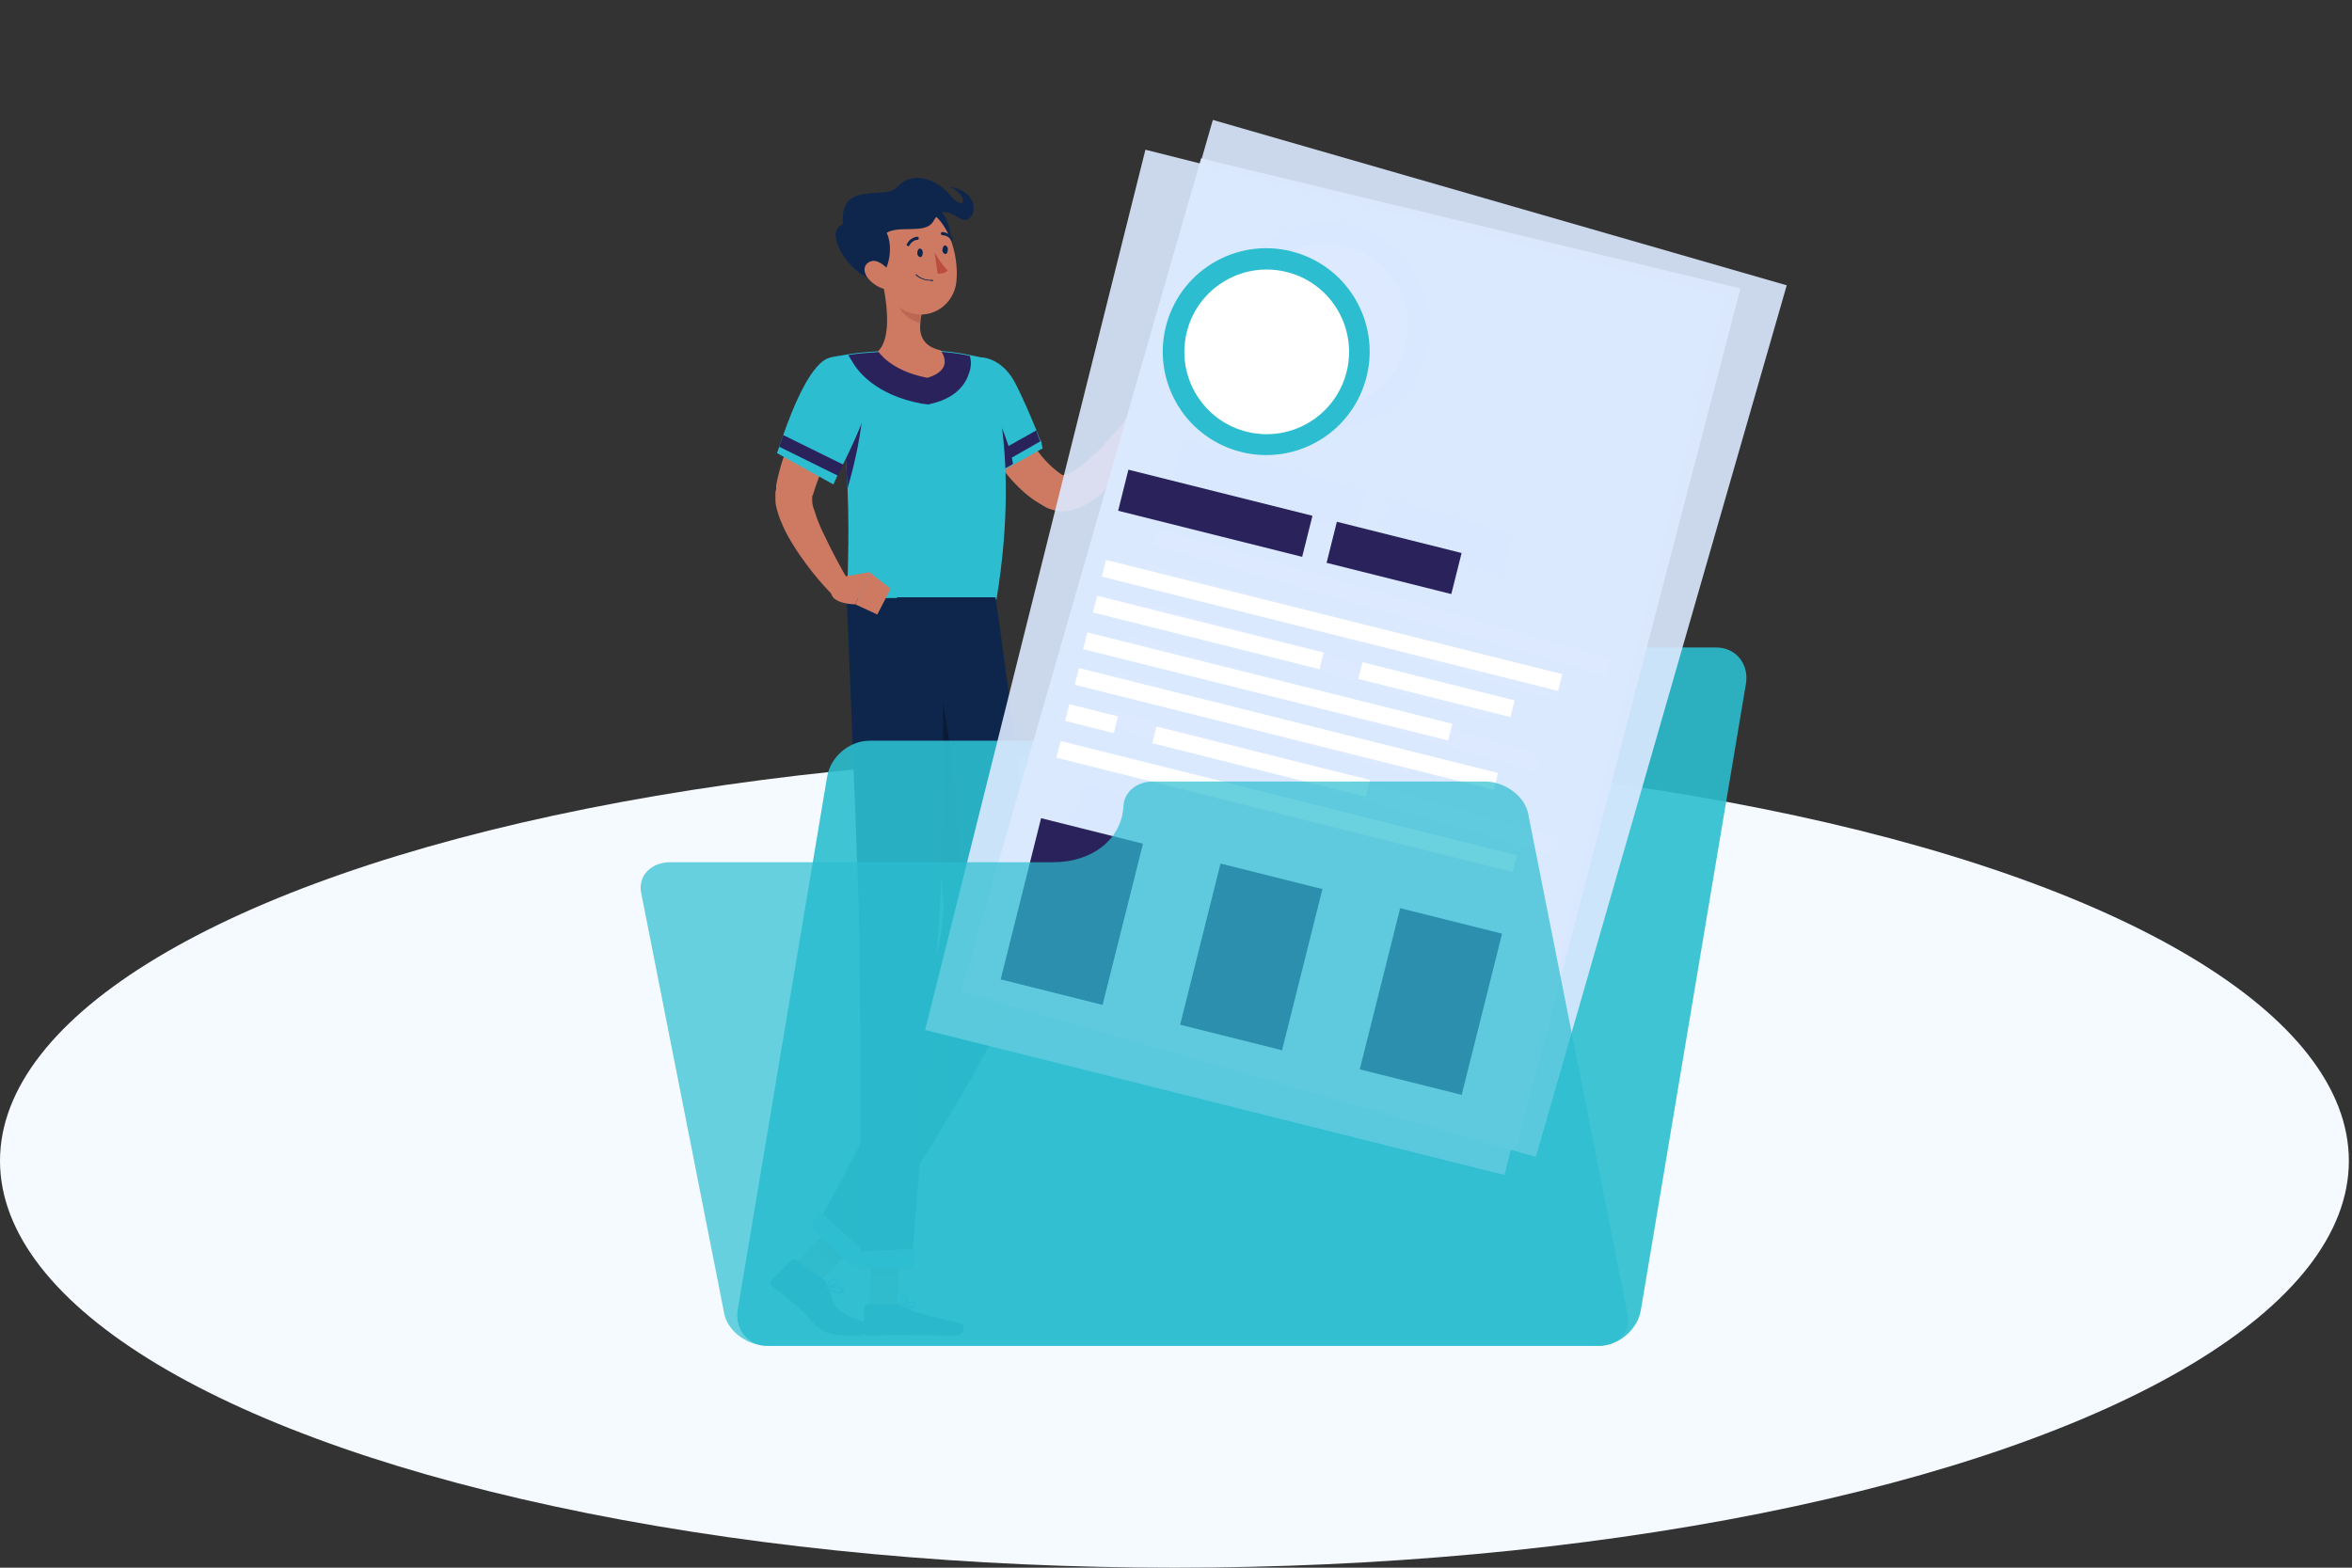 <?xml version="1.0" encoding="utf-8"?>
<!-- Generator: Adobe Illustrator 23.1.0, SVG Export Plug-In . SVG Version: 6.00 Build 0)  -->
<svg version="1.1" id="Layer_1" xmlns="http://www.w3.org/2000/svg" xmlns:xlink="http://www.w3.org/1999/xlink" x="0px" y="0px"
	 viewBox="0 0 300 200" style="enable-background:new 0 0 300 200;" xml:space="preserve">
<rect x="0" y="0" width="300" height="200" fill="#333333" stroke="none"/>
<style type="text/css">
	.st0{fill:#F4FAFF;}
	.st1{fill:#CE7A63;}
	.st2{fill:#0F264C;}
	.st3{fill:#2CBED0;}
	.st4{fill:#2A225B;}
	.st5{fill:#BC6753;}
	.st6{fill:#0A1B35;}
	.st7{fill:#9FC6FF;}
	.st8{fill:#BA4D3C;}
	.st9{fill:#407BFF;}
	.st10{opacity:0.9;fill:#2CBED0;}
	.st11{opacity:0.9;fill:#DCE9FF;}
	.st12{fill:#FFFFFF;}
	.st13{opacity:0.7;fill:#2CBED0;}
</style>
<g>
	<ellipse class="st0" cx="149.8" cy="148.1" rx="149.8" ry="51.9"/>
</g>
<g>
	<g>
		<g>
			<polygon class="st1" points="101.2,161.5 104,164.1 109.4,158.5 106.6,155.9 			"/>
			<polygon class="st1" points="110.9,166.8 114.4,166.8 114.9,158.5 111.3,158.5 			"/>
			<path class="st2" d="M114.6,166.4h-4c-0.1,0-0.3,0.1-0.3,0.2l-0.2,3.2c0,0.3,0.3,0.6,0.6,0.6c1.4,0,2.1-0.1,3.8-0.1
				c1.1,0,5.7,0.1,7.2,0.1c1.5,0,1.4-1.5,0.8-1.6c-2.8-0.6-6.4-1.4-7.4-2.2C115,166.4,114.8,166.4,114.6,166.4z"/>
			<path class="st2" d="M104.8,163l-3.4-2.3c-0.1-0.1-0.3-0.1-0.4,0l-2.6,2.6c-0.2,0.2-0.2,0.6,0.1,0.8c2.2,1.7,3.8,3,5,4.4
				c1.5,1.6,2.2,1.9,5.6,1.9c1.6,0,2.4-1.3,1.8-1.5c-5.6-1.8-4.1-2.5-5.5-5.1C105.3,163.5,105.1,163.2,104.8,163z"/>
			<path class="st1" d="M128,48.7c0.1,0.2,0.2,0.5,0.3,0.8l0.3,0.9c0.2,0.6,0.4,1.1,0.7,1.7c0.5,1.1,1,2.2,1.6,3.2
				c1.2,2.1,2.6,3.9,4.3,5.1l0.3,0.2c0,0,0,0,0,0c0,0,0,0,0.1,0c0.1,0,0.5-0.1,0.9-0.3c0.8-0.4,1.8-1.1,2.7-2
				c0.9-0.8,1.8-1.7,2.6-2.7c0.9-0.9,1.7-2,2.5-2.9l2.3,1.4c-1.2,2.5-2.6,4.8-4.4,7c-0.9,1.1-1.9,2.2-3.4,3.1
				c-0.7,0.4-1.6,0.9-2.8,1c-0.6,0.1-1.3,0-1.9-0.2c-0.3-0.1-0.6-0.2-0.9-0.4l-0.5-0.3c-1.4-0.8-2.6-1.9-3.6-3
				c-1-1.1-1.9-2.3-2.7-3.5c-0.8-1.2-1.4-2.5-2-3.8c-0.3-0.7-0.5-1.3-0.8-2c-0.1-0.3-0.2-0.7-0.4-1c-0.1-0.4-0.2-0.7-0.3-1.1
				L128,48.7z"/>
			<path class="st3" d="M133,57.2l-6.1,3.4c0,0-0.2-0.3-0.5-0.7c-0.2-0.3-0.5-0.8-0.8-1.3c-1.8-2.9-4.8-8.3-4-10.5
				c1.2-3.5,5.6-3.4,7.8,0.6c1.1,2.1,2.1,4.5,2.8,6.2c0.2,0.6,0.4,1.1,0.6,1.4C132.9,56.9,133,57.2,133,57.2z"/>
			<path class="st4" d="M132.7,56.3l-6.3,3.6c-0.2-0.3-0.5-0.8-0.8-1.3l6.6-3.7C132.3,55.4,132.5,55.9,132.7,56.3z"/>
			<path class="st4" d="M121.4,48.4c1.4-0.7,3-0.1,4.6,2.5c1.6,2.6,3.1,7,3.2,8.3l-2.5,1.4C126.8,60.6,120.9,51.9,121.4,48.4z"/>
			<path class="st1" d="M143.9,53.5l1.2-3.9l3.2,2.3c0,0-1.7,3.5-2.9,3.2L143.9,53.5z"/>
			<polygon class="st1" points="148.5,48.1 150.2,50.3 148.3,51.9 145.1,49.6 			"/>
			<g>
				<polygon class="st5" points="109.4,158.5 106.6,161.3 103.8,158.8 106.6,155.9 				"/>
				<polygon class="st5" points="111.3,158.5 114.9,158.5 114.6,162.8 111.1,162.8 				"/>
			</g>
			<path class="st3" d="M127.1,76.5h-19c-0.1-1.7,0.3-7.2,0-14.3c-0.2-4.7-0.7-10.1-1.9-15.5c-0.1-0.4-0.2-0.8-0.3-1.1
				c0,0,1-0.2,2.3-0.4c1.1-0.2,2.6-0.3,4-0.4c2.4-0.1,5.9-0.2,8.1,0c1.2,0.1,2.5,0.3,3.4,0.5c1.2,0.2,2.1,0.5,2.1,0.5
				S130.4,56.5,127.1,76.5z"/>
			<path class="st4" d="M108.1,62.3c-0.2-4.7-0.7-10.1-1.9-15.5c1.3-0.1,3.4,0,3.8,2.1C110.4,51,109.9,56.2,108.1,62.3z"/>
			<path class="st2" d="M127,76.3c0,0,3.7,25.9,5,40c1,11.3-23.5,45.1-23.5,45.1l-4.7-4.5c0,0,17.9-30.3,16.5-42.9
				c-1.3-12.2-5.9-37.8-5.9-37.8H127z"/>
			<path class="st6" d="M120.3,114.1c-0.7-6.3-2.2-16.1-3.5-24.2c0.7-1.4,2.6-4.1,2.6-4.1c1.7,6,5.5,28.6,0.1,59.2
				c-5.6,9-11,16.5-11,16.5l-0.7-11.7C113,140.1,121.2,122.9,120.3,114.1z"/>
			<polygon class="st7" points="103.5,156.7 108.8,161.7 110.5,159.9 104.4,154.4 			"/>
			<path class="st2" d="M120.2,76.3c0,0,0.3,27.2-0.2,37.4c-0.6,11.1-3.8,48.1-3.8,48.1h-6.5c0,0,0.2-36-0.2-47.1
				c-0.4-12-1.5-38.4-1.5-38.4H120.2z"/>
			<polygon class="st7" points="109.4,161.8 116.4,161.8 116.8,159.3 109,159.7 			"/>
			<path class="st1" d="M109.4,50.8l-0.8,1.5c-0.3,0.5-0.6,1-0.8,1.5c-0.5,1-1.1,2-1.6,3.1c-0.5,1-1,2.1-1.4,3.1
				c-0.4,1-0.8,2.1-1.1,3.1l-0.1,0.2l0,0.1c0,0,0,0,0,0c0,0,0,0,0,0.1c0,0.1,0,0.3,0,0.4c0,0.4,0.1,0.8,0.3,1.3c0.3,1,0.7,2,1.2,3
				c1,2.1,2.1,4.2,3.3,6.2l-2.1,1.6c-1.8-1.8-3.3-3.7-4.7-5.8c-0.7-1.1-1.4-2.2-1.9-3.5c-0.3-0.6-0.5-1.3-0.7-2.1
				c-0.1-0.4-0.1-0.8-0.1-1.4c0-0.3,0-0.5,0.1-0.8l0-0.2l0-0.1l0-0.2c0.5-2.6,1.4-5,2.4-7.4c0.5-1.2,1.1-2.3,1.6-3.4
				c0.3-0.6,0.6-1.1,0.9-1.6c0.3-0.6,0.6-1.1,1-1.6L109.4,50.8z"/>
			<path class="st3" d="M110.6,52.1c-0.8,2.4-2.1,5.2-3.1,7.2c-0.3,0.5-0.5,1-0.7,1.4c-0.3,0.7-0.5,1.1-0.5,1.1l-7.2-4
				c0,0,0.1-0.3,0.3-0.8c0.1-0.4,0.3-0.9,0.5-1.5c1.2-3.4,3.6-9.5,6.1-9.9C109.5,45.1,112.1,47.8,110.6,52.1z"/>
			<path class="st4" d="M107.6,59.3c-0.3,0.5-0.5,1-0.7,1.4l-7.5-3.7c0.1-0.4,0.3-0.9,0.5-1.5L107.6,59.3z"/>
			<path class="st4" d="M123.6,47.6c-0.4,1.3-1.5,3-4.4,3.8l-0.8,0.2l-0.8-0.1c-6-1.1-8.2-4.3-8.6-4.9l-0.8-1.3
				c1.1-0.2,2.6-0.3,4-0.4c2.4-0.1,5.9-0.2,8.1,0c1.2,0.1,2.5,0.3,3.4,0.5C123.9,46,123.9,46.8,123.6,47.6z"/>
			<path class="st1" d="M118.3,48.2c-4.8-0.9-6.3-3.4-6.3-3.4c1.8-1.7,1.1-6.5,0.5-9.1l2.2,1.8l2.9,2.4c-0.1,0.4-0.2,0.8-0.2,1.2
				c-0.2,1.6,0.3,3.1,2.6,3.6C120,44.8,121.9,47.1,118.3,48.2z"/>
			<path class="st5" d="M117.5,40c-0.1,0.4-0.2,0.8-0.2,1.2c-1.1-0.2-2.6-1.4-2.7-2.5c-0.1-0.4-0.1-0.8,0-1.1L117.5,40z"/>
			<path class="st2" d="M119.5,26.6c1.8,0.8,2.7,5.7,0.5,6.8C117.8,34.5,116.2,25.1,119.5,26.6z"/>
			<path class="st1" d="M111.5,32c0.8,3.5,1,5.5,3.1,7.1c3.1,2.4,7.1,0.3,7.4-3.3c0.3-3.2-1-8.3-4.6-9.3
				C113.8,25.5,110.8,28.5,111.5,32z"/>
			<path class="st2" d="M107.5,28.6c-1.7,0.7-0.7,3,0.4,4.5c1.6,2,3.3,3,4.4,2c1-0.5,1.7-3.5,0.8-5.4c1.6-1,4.9,0.2,5.9-1.4
				c1-1.7,1.7-1.5,3.5-0.4c1.8,1.1,3.2-3.3-1.4-4.1c2.6,1.2,2,3.4,0.1,1.1c-1.3-1.6-4.5-3.5-6.8-1C112.8,25.6,107.1,22.9,107.5,28.6
				z"/>
			<path class="st1" d="M110.8,35.6c0.6,0.7,1.5,1.2,2.2,1.3c1.1,0.2,1.3-0.8,0.8-1.8c-0.5-0.9-1.7-2-2.6-1.8
				C110.1,33.6,110,34.7,110.8,35.6z"/>
			<path class="st2" d="M117,32.3c0,0.3,0.2,0.5,0.4,0.5c0.2,0,0.3-0.3,0.3-0.6c0-0.3-0.2-0.5-0.4-0.5C117.1,31.8,117,32,117,32.3z"
				/>
			<path class="st2" d="M120.2,31.9c0,0.3,0.2,0.5,0.4,0.5c0.2,0,0.3-0.3,0.3-0.6c0-0.3-0.2-0.5-0.4-0.5
				C120.3,31.4,120.2,31.7,120.2,31.9z"/>
			<path class="st8" d="M119.2,32.2c0,0,0.9,1.6,1.7,2.3c-0.4,0.5-1.3,0.4-1.3,0.4L119.2,32.2z"/>
			<path class="st2" d="M118.6,35.8c-1.1,0-1.8-0.7-1.8-0.7c0,0,0-0.1,0-0.1c0,0,0.1,0,0.1,0c0,0,0.7,0.8,2,0.7c0,0,0.1,0,0.1,0.1
				c0,0,0,0.1-0.1,0.1C118.8,35.8,118.7,35.8,118.6,35.8z"/>
			<path class="st2" d="M115.8,31.4C115.8,31.4,115.8,31.4,115.8,31.4c-0.2-0.1-0.2-0.2-0.1-0.3c0.4-0.8,1.2-0.9,1.3-0.9
				c0.1,0,0.2,0.1,0.2,0.2c0,0.1-0.1,0.2-0.2,0.2l0,0c0,0-0.6,0-1,0.7C116,31.4,115.9,31.4,115.8,31.4z"/>
			<path class="st2" d="M121.4,30.7c-0.1,0-0.1,0-0.1-0.1c-0.4-0.6-1.1-0.6-1.1-0.6c-0.1,0-0.2-0.1-0.2-0.2c0-0.1,0.1-0.2,0.2-0.2
				c0,0,0.8,0,1.3,0.8C121.6,30.5,121.6,30.6,121.4,30.7C121.5,30.7,121.5,30.7,121.4,30.7z"/>
			<path class="st9" d="M115.9,167c-0.3,0-0.7-0.1-0.9-0.1c0,0-0.1,0-0.1-0.1c0,0,0-0.1,0-0.1c0.1-0.1,1.1-0.8,1.6-0.6
				c0.1,0,0.2,0.1,0.2,0.2c0,0.2,0,0.3-0.1,0.4C116.4,166.9,116.1,167,115.9,167z M115.1,166.7c0.6,0.1,1.1,0.1,1.3-0.1
				c0.1-0.1,0.1-0.2,0.1-0.3c0-0.1,0-0.1-0.1-0.1C116.1,166.2,115.5,166.5,115.1,166.7z"/>
			<path class="st9" d="M114.9,166.9C114.9,166.9,114.9,166.9,114.9,166.9C114.9,166.8,114.8,166.8,114.9,166.9
				c-0.1-0.1-0.2-1.1,0.2-1.5c0.1-0.1,0.2-0.1,0.4-0.1c0.2,0,0.3,0.1,0.3,0.3C115.9,165.9,115.3,166.6,114.9,166.9
				C115,166.9,114.9,166.9,114.9,166.9z M115.4,165.4c-0.1,0-0.1,0-0.2,0.1c-0.2,0.2-0.2,0.8-0.2,1.1c0.3-0.3,0.7-0.8,0.6-1.1
				C115.6,165.5,115.6,165.4,115.4,165.4C115.4,165.4,115.4,165.4,115.4,165.4z"/>
			<path class="st9" d="M107.1,165c-0.5,0-1.3-0.4-1.8-0.7c0,0,0-0.1,0-0.1c0,0,0-0.1,0.1-0.1c0.2,0,1.9-0.1,2.2,0.3
				c0.1,0.1,0.1,0.2,0.1,0.2c0,0.1-0.1,0.2-0.3,0.3C107.3,165,107.2,165,107.1,165z M105.6,164.3c0.8,0.4,1.4,0.6,1.6,0.5
				c0.1,0,0.1-0.1,0.2-0.2c0,0,0-0.1,0-0.1C107.3,164.3,106.3,164.2,105.6,164.3z"/>
			<path class="st9" d="M105.4,164.3C105.3,164.3,105.3,164.3,105.4,164.3c-0.1-0.1-0.1-0.1-0.1-0.1c0-0.1,0.7-1.4,1.5-1
				c0.2,0.1,0.2,0.2,0.2,0.3C106.9,163.9,105.9,164.3,105.4,164.3C105.4,164.3,105.4,164.3,105.4,164.3z M106.5,163.3
				c-0.4,0-0.8,0.6-1,0.8c0.5-0.1,1.3-0.4,1.3-0.6c0-0.1,0-0.1-0.1-0.2C106.6,163.3,106.5,163.3,106.5,163.3z"/>
			<path class="st1" d="M107.4,73.6l3.5-0.6l-1.8,4.1c0,0-3.2,0-3.1-1.7L107.4,73.6z"/>
			<polygon class="st1" points="113.6,75.1 111.9,78.4 109.1,77.1 110.9,73 			"/>
		</g>
		<g>
			<path class="st10" d="M171.5,86.2L171.5,86.2c0.8-2.1,2.9-3.6,5.1-3.6h42.3c2.5,0,4.2,2.1,3.8,4.6l-13.4,79.9
				c-0.4,2.5-2.8,4.6-5.4,4.6h-106c-2.5,0-4.2-2.1-3.8-4.6l11.4-68c0.4-2.5,2.8-4.6,5.4-4.6h48.8C164.6,94.5,169.6,91,171.5,86.2z"
				/>
			<g>
				<path class="st11" d="M154.7,15.3l-32,111.2l73.2,21.1l32-111.2L154.7,15.3z"/>
				
					<ellipse transform="matrix(0.658 -0.753 0.753 0.658 26.523 141.605)" class="st9" cx="169.2" cy="41.6" rx="13.2" ry="13.2"/>
				<path class="st12" d="M166.3,51.6c-5.5-1.6-8.8-7.4-7.2-12.9c1.6-5.5,7.4-8.8,12.9-7.2c5.5,1.6,8.8,7.4,7.2,12.9
					C177.7,50,171.9,53.2,166.3,51.6z"/>
				<g>
					
						<rect x="149.8" y="59.2" transform="matrix(0.961 0.277 -0.277 0.961 23.435 -42.358)" class="st9" width="24.2" height="5.4"/>
					
						<rect x="135.1" y="101.4" transform="matrix(0.961 0.277 -0.277 0.961 36.51 -34.851)" class="st9" width="13.4" height="21.2"/>
					
						<rect x="180.6" y="114.5" transform="matrix(0.961 0.277 -0.277 0.961 41.898 -46.907)" class="st9" width="13.4" height="21.2"/>
					
						<rect x="157.9" y="108" transform="matrix(0.961 0.277 -0.277 0.961 39.204 -40.879)" class="st9" width="13.4" height="21.2"/>
					
						<rect x="176.3" y="65.7" transform="matrix(0.961 0.277 -0.277 0.961 26.113 -48.352)" class="st9" width="16.4" height="5.4"/>
					
						<rect x="146.3" y="75.6" transform="matrix(0.961 0.277 -0.277 0.961 28.081 -45.752)" class="st12" width="60" height="2.2"/>
					
						<rect x="145.5" y="76" transform="matrix(0.961 0.277 -0.277 0.961 27.578 -41.363)" class="st12" width="29.8" height="2.2"/>
					
						<rect x="179.3" y="84.3" transform="matrix(0.961 0.277 -0.277 0.961 30.997 -49.013)" class="st12" width="20" height="2.2"/>
					
						<rect x="143.9" y="83.1" transform="matrix(0.961 0.277 -0.277 0.961 29.828 -43.13)" class="st12" width="48" height="2.2"/>
					
						<rect x="142.4" y="88.6" transform="matrix(0.961 0.277 -0.277 0.961 31.452 -43.501)" class="st12" width="55.1" height="2.2"/>
					
						<rect x="142" y="86.5" transform="matrix(0.961 0.277 -0.277 0.961 29.89 -36.74)" class="st12" width="6.4" height="2.2"/>
					
						<rect x="152.6" y="92.7" transform="matrix(0.961 0.277 -0.277 0.961 32.438 -42.442)" class="st12" width="28.1" height="2.2"/>
					
						<rect x="139.7" y="98.5" transform="matrix(0.961 0.277 -0.277 0.961 34.162 -43.034)" class="st12" width="60" height="2.2"/>
				</g>
				<path class="st11" d="M153.2,20.2l-30.6,106.3l70.7,20.3l28.7-110L153.2,20.2z"/>
			</g>
			<g>
				<path class="st11" d="M146.1,19.1L118,131.4l73.9,18.5L220,37.7L146.1,19.1z"/>
				
					<ellipse transform="matrix(0.9 -0.435 0.435 0.9 -3.464 74.747)" class="st3" cx="161.6" cy="44.9" rx="13.2" ry="13.2"/>
				
					<ellipse transform="matrix(0.18 -0.984 0.984 0.18 88.301 195.821)" class="st12" cx="161.6" cy="44.9" rx="10.5" ry="10.5"/>
				<g>
					
						<rect x="142.9" y="62.8" transform="matrix(0.97 0.243 -0.243 0.97 20.578 -35.72)" class="st4" width="24.2" height="5.4"/>
					
						<rect x="130" y="105.7" transform="matrix(0.97 0.243 -0.243 0.97 32.375 -29.738)" class="st4" width="13.4" height="21.2"/>
					
						<rect x="175.8" y="117.2" transform="matrix(0.97 0.243 -0.243 0.97 36.546 -40.544)" class="st4" width="13.4" height="21.2"/>
					
						<rect x="152.9" y="111.5" transform="matrix(0.97 0.243 -0.243 0.97 34.461 -35.142)" class="st4" width="13.4" height="21.2"/>
					
						<rect x="169.6" y="68.5" transform="matrix(0.97 0.243 -0.243 0.97 22.653 -41.093)" class="st4" width="16.4" height="5.4"/>
					
						<rect x="139.9" y="78.7" transform="matrix(0.97 0.243 -0.243 0.97 24.494 -38.904)" class="st12" width="60" height="2.2"/>
					
						<rect x="139.2" y="79.6" transform="matrix(0.97 0.243 -0.243 0.97 24.254 -35.037)" class="st12" width="29.8" height="2.2"/>
					
						<rect x="173.2" y="86.9" transform="matrix(0.97 0.243 -0.243 0.97 26.901 -41.894)" class="st12" width="20" height="2.2"/>
					
						<rect x="137.7" y="86.5" transform="matrix(0.97 0.243 -0.243 0.97 26.144 -36.688)" class="st12" width="48" height="2.2"/>
					
						<rect x="136.5" y="91.9" transform="matrix(0.97 0.243 -0.243 0.97 27.55 -37.086)" class="st12" width="55.1" height="2.2"/>
					
						<rect x="136" y="90.6" transform="matrix(0.97 0.243 -0.243 0.97 26.489 -31.092)" class="st12" width="6.4" height="2.2"/>
					
						<rect x="146.8" y="96.1" transform="matrix(0.97 0.243 -0.243 0.97 28.462 -36.203)" class="st12" width="28.1" height="2.2"/>
					
						<rect x="134.1" y="101.8" transform="matrix(0.97 0.243 -0.243 0.97 29.945 -36.8)" class="st12" width="60" height="2.2"/>
				</g>
			</g>
			<path class="st13" d="M143.3,102.8L143.3,102.8c0.1-1.8,1.7-3.1,3.8-3.1h42.3c2.5,0,5,1.8,5.5,4l12.7,64c0.5,2.2-1.2,4-3.7,4
				h-106c-2.5,0-5-1.8-5.5-4L81.8,114c-0.5-2.2,1.2-4,3.7-4h48.8C139.4,110,143.1,107,143.3,102.8z"/>
		</g>
	</g>
</g>
</svg>
